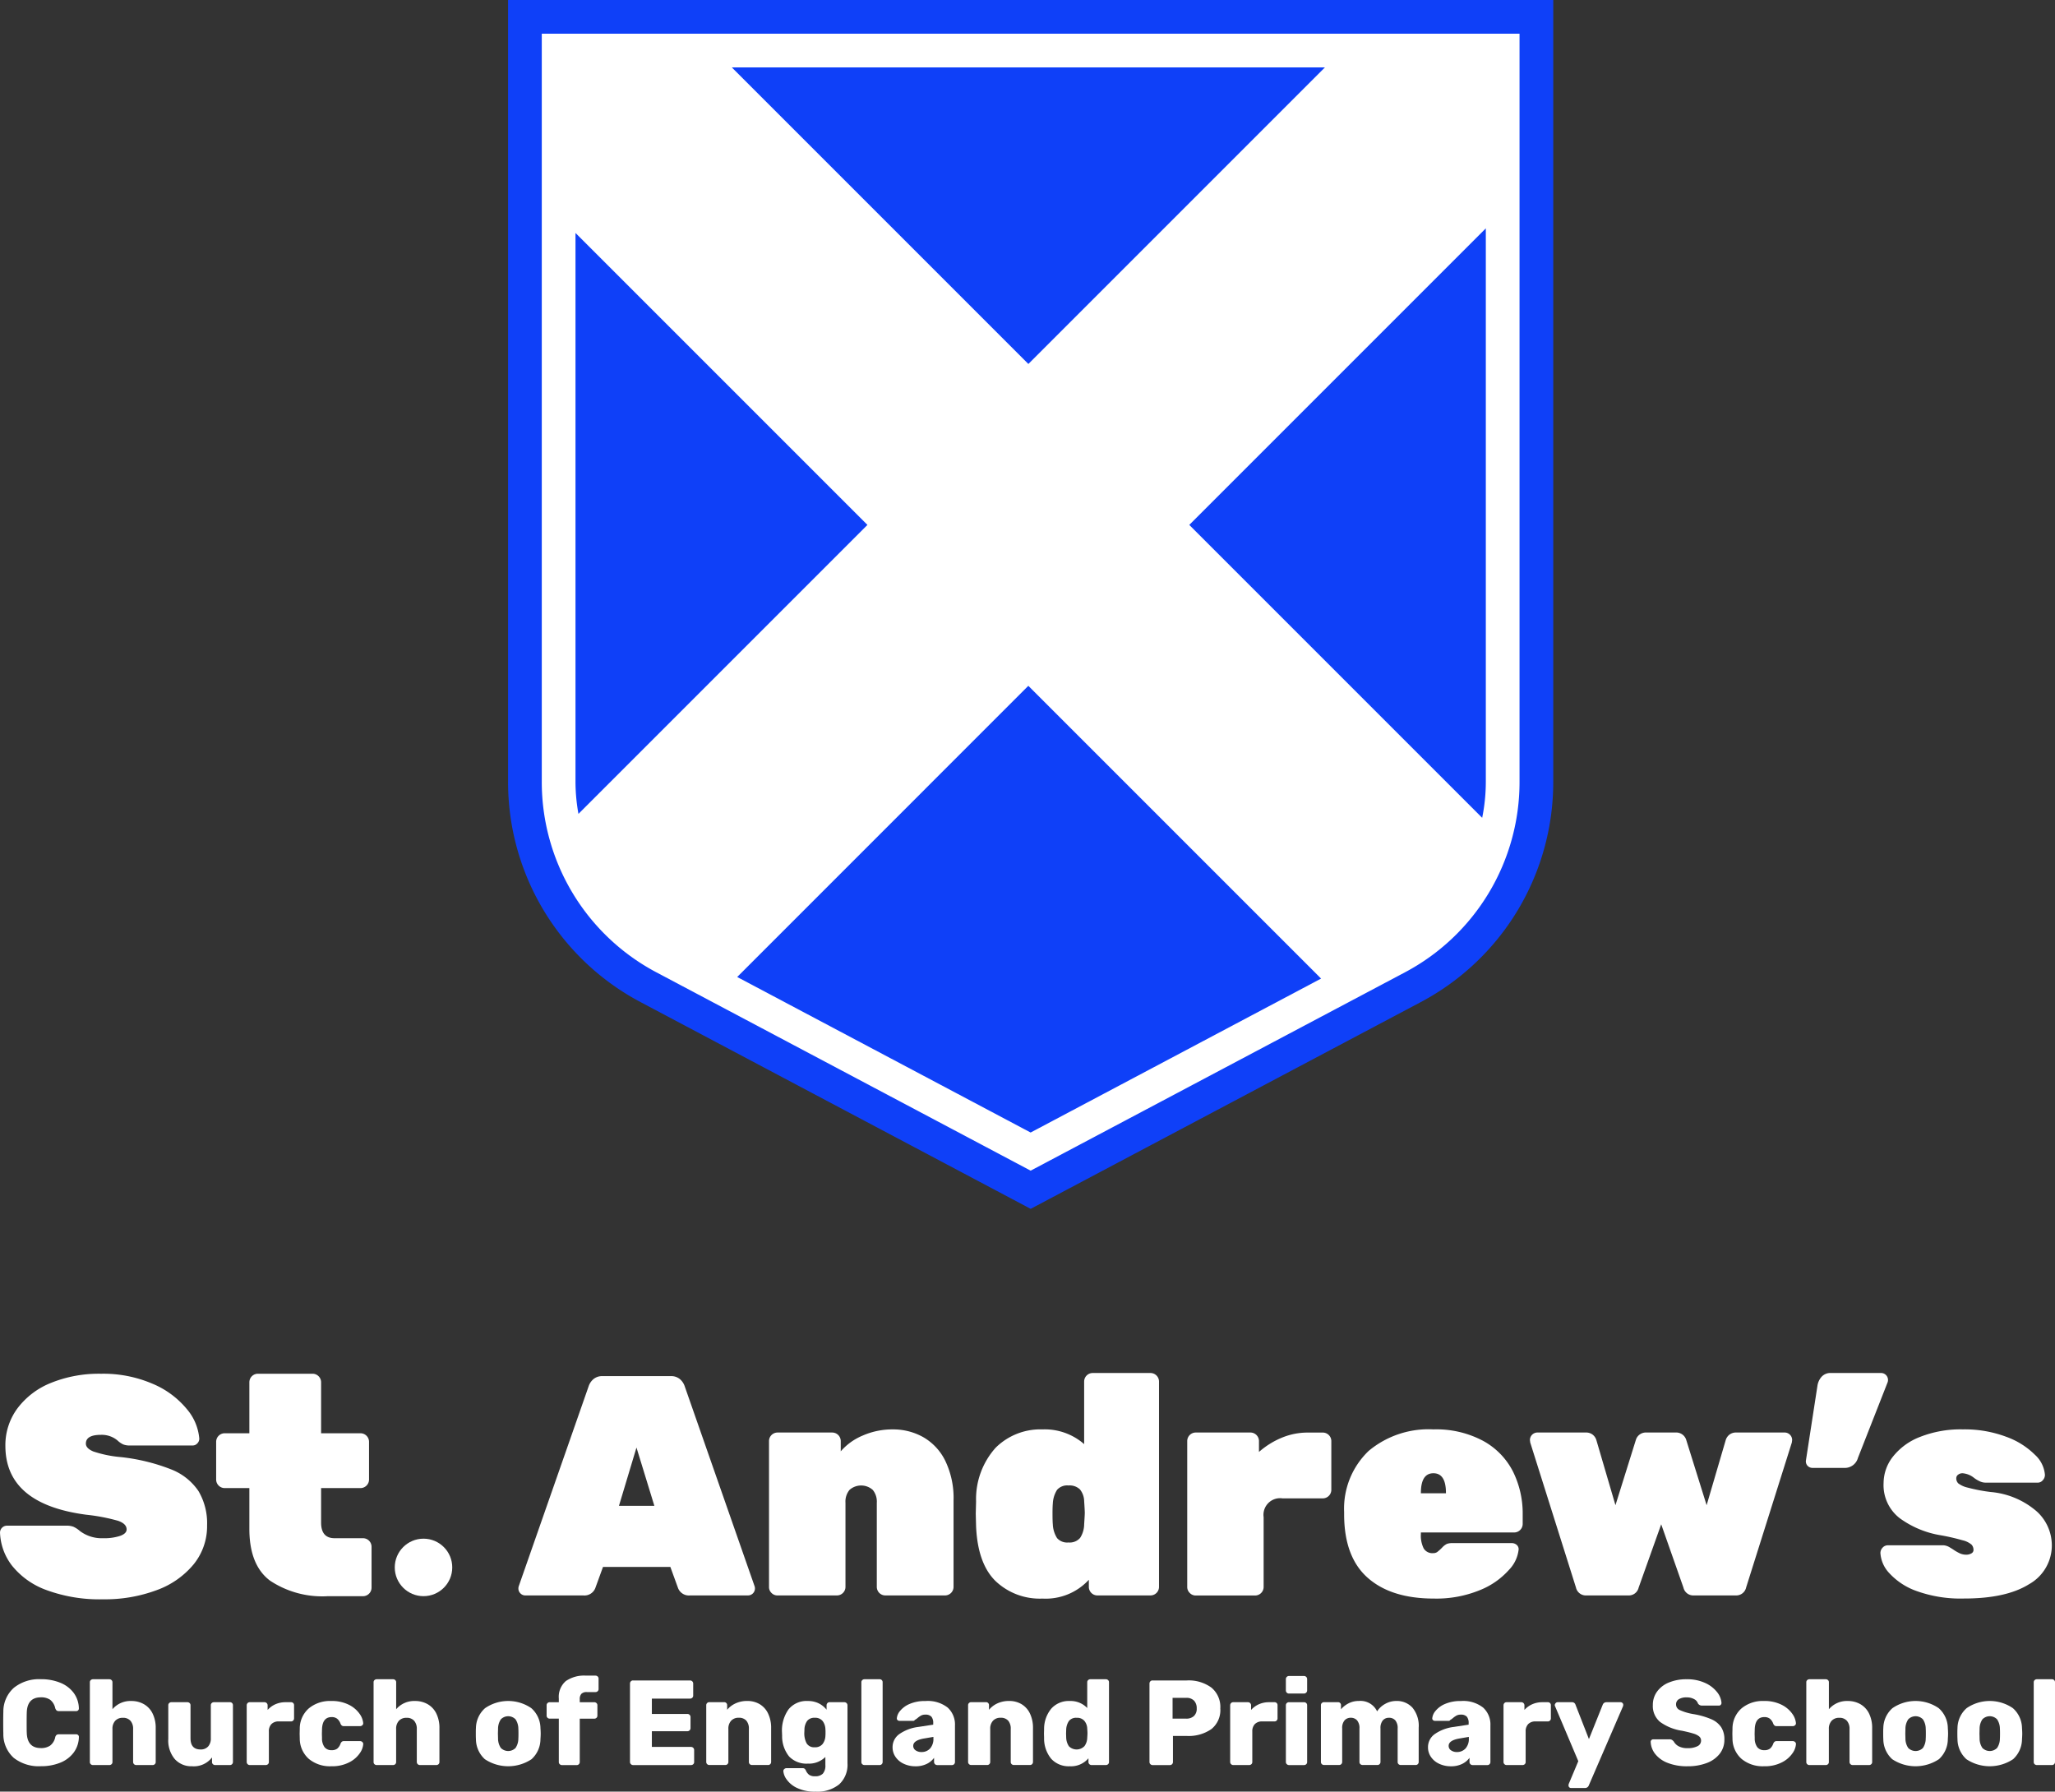 <svg xmlns="http://www.w3.org/2000/svg" width="240.218" height="209.426" viewBox="0 0 240.218 209.426">
  <rect x="0" y="0" width="240.218" height="209.426" fill="#333333" stroke="none"/>
  <g id="Group_147" data-name="Group 147" transform="translate(-645.61 -898)">
    <g id="Group_149" data-name="Group 149" transform="translate(-143 -47)">
      <path id="Path_3045" data-name="Path 3045" d="M863.507,1062.147A29.1,29.1,0,0,1,848,1036.378V945H970.177v91.378a29.1,29.1,0,0,1-15.508,25.769l-45.58,24.157Z" transform="translate(0 0)" fill="#0f40f8"/>
      <g id="Group_148" data-name="Group 148" transform="translate(851.941 948.941)">
        <path id="Path_3046" data-name="Path 3046" d="M869.412,1062.724A25.169,25.169,0,0,1,856,1040.436V953H970.294v87.437a25.17,25.17,0,0,1-13.412,22.288L913.147,1085.9Z" transform="translate(-856 -953)" fill="#fff"/>
      </g>
      <g id="Group_143" data-name="Group 143" transform="translate(855.882 952.882)">
        <path id="Path_3047" data-name="Path 3047" d="M902.368,1141.764l34.3,18.181,33.952-17.995L936.4,1107.729Z" transform="translate(-883.466 -1035.444)" fill="#0f40f8"/>
        <path id="Path_3048" data-name="Path 3048" d="M970.419,961H901.092l34.664,34.664Z" transform="translate(-882.818 -961)" fill="#0f40f8"/>
        <path id="Path_3049" data-name="Path 3049" d="M864,1000.276v64.147a21.245,21.245,0,0,0,.346,3.758l33.78-33.779Z" transform="translate(-864 -980.927)" fill="#0f40f8"/>
        <path id="Path_3050" data-name="Path 3050" d="M1043.876,1068.086a21.249,21.249,0,0,0,.426-4.217V999.184l-34.664,34.664Z" transform="translate(-937.89 -980.373)" fill="#0f40f8"/>
      </g>
    </g>
    <g id="Group_144" data-name="Group 144" transform="translate(645.61 1058.492)">
      <path id="Path_3051" data-name="Path 3051" d="M1145.7,1024.544a9.152,9.152,0,0,1-4.046-2.838,6.677,6.677,0,0,1-1.428-3.9.813.813,0,0,1,.806-.805h6.957a2.2,2.2,0,0,1,.824.128,3.124,3.124,0,0,1,.751.495,4.226,4.226,0,0,0,2.71.842,5.944,5.944,0,0,0,2-.275q.75-.274.751-.75,0-.659-.989-1.007a22.08,22.08,0,0,0-3.735-.714q-9.448-1.245-9.448-8.056a7.216,7.216,0,0,1,1.41-4.376,9.126,9.126,0,0,1,3.936-2.984,14.921,14.921,0,0,1,5.823-1.062,14.578,14.578,0,0,1,6.042,1.172,10.349,10.349,0,0,1,3.992,2.948,6.108,6.108,0,0,1,1.464,3.46.775.775,0,0,1-.238.568.735.735,0,0,1-.531.238h-7.324a2.049,2.049,0,0,1-.806-.128,2.562,2.562,0,0,1-.659-.458,2.875,2.875,0,0,0-1.941-.659q-1.758,0-1.758,1.025,0,.549.861.915a13.749,13.749,0,0,0,3.2.659,22.625,22.625,0,0,1,5.877,1.428,6.865,6.865,0,0,1,3.223,2.545,7.375,7.375,0,0,1,1.007,4.01,7.063,7.063,0,0,1-1.575,4.559,10.022,10.022,0,0,1-4.339,3.021,17.3,17.3,0,0,1-6.244,1.062A17.945,17.945,0,0,1,1145.7,1024.544Z" transform="translate(-1140.224 -999.154)" fill="#fff"/>
      <path id="Path_3052" data-name="Path 3052" d="M1216.979,1023.427q-2.416-1.812-2.417-6.06v-4.76h-2.893a1,1,0,0,1-.989-.989v-4.431a1,1,0,0,1,.989-.989h2.893v-5.969a1,1,0,0,1,.989-.989h6.408a1,1,0,0,1,.989.989v5.969h4.614a1,1,0,0,1,.989.989v4.431a1,1,0,0,1-.989.989h-4.614v4.028q0,1.831,1.575,1.831h3.333a1,1,0,0,1,.989.989v4.8a1,1,0,0,1-.989.989h-4.138A11.026,11.026,0,0,1,1216.979,1023.427Z" transform="translate(-1185.413 -999.154)" fill="#fff"/>
      <path id="Path_3053" data-name="Path 3053" d="M1309.435,1025.416a.772.772,0,0,1-.238-.567.817.817,0,0,1,.036-.256l8.167-23.363a1.867,1.867,0,0,1,.549-.842,1.572,1.572,0,0,1,1.1-.366h7.946a1.573,1.573,0,0,1,1.1.366,1.882,1.882,0,0,1,.55.842l8.166,23.363a.831.831,0,0,1,.037.256.813.813,0,0,1-.806.806h-6.775a1.359,1.359,0,0,1-1.428-.915l-.879-2.417h-7.873l-.879,2.417a1.359,1.359,0,0,1-1.428.915H1310A.772.772,0,0,1,1309.435,1025.416Zm11.517-10.235h4.138L1323,1008.37Z" transform="translate(-1248.599 -999.655)" fill="#fff"/>
      <path id="Path_3054" data-name="Path 3054" d="M1391.177,1036.5a.949.949,0,0,1-.293-.7v-17.064a1,1,0,0,1,.989-.989h6.408a1,1,0,0,1,.989.989v1.208a6.914,6.914,0,0,1,2.581-1.849,8.615,8.615,0,0,1,3.5-.714,7.178,7.178,0,0,1,3.552.9,6.461,6.461,0,0,1,2.582,2.765,10.022,10.022,0,0,1,.971,4.651V1035.8a1,1,0,0,1-.989.989h-6.995a1,1,0,0,1-.988-.989v-9.85a2.134,2.134,0,0,0-.476-1.5,2.047,2.047,0,0,0-2.71,0,2.133,2.133,0,0,0-.476,1.5v9.85a1,1,0,0,1-.989.989h-6.958A.949.949,0,0,1,1391.177,1036.5Z" transform="translate(-1300.991 -1010.788)" fill="#fff"/>
      <path id="Path_3055" data-name="Path 3055" d="M1460.584,1023.316q-2.088-2.051-2.271-6.409l-.037-1.464.037-1.428a8.986,8.986,0,0,1,2.288-6.28,7.415,7.415,0,0,1,5.475-2.142,6.989,6.989,0,0,1,4.87,1.721v-7.324a1,1,0,0,1,.988-.989h6.775a1,1,0,0,1,.988.989v24.022a1,1,0,0,1-.988.989h-6.225a1,1,0,0,1-.989-.989v-.842a6.854,6.854,0,0,1-5.42,2.2A7.5,7.5,0,0,1,1460.584,1023.316Zm9.887-5.035a2.977,2.977,0,0,0,.476-1.593q.073-1.1.073-1.355t-.073-1.354a2.254,2.254,0,0,0-.495-1.374,1.738,1.738,0,0,0-1.336-.458,1.569,1.569,0,0,0-1.337.513,3.261,3.261,0,0,0-.495,1.611q-.037.367-.036,1.208t.036,1.208a3.259,3.259,0,0,0,.495,1.611,1.566,1.566,0,0,0,1.337.512A1.6,1.6,0,0,0,1470.471,1018.28Z" transform="translate(-1344.215 -999)" fill="#fff"/>
      <path id="Path_3056" data-name="Path 3056" d="M1527.494,1037.15a.949.949,0,0,1-.293-.7V1019.39a1,1,0,0,1,.989-.989h6.408a1,1,0,0,1,.989.989v1.282a9.544,9.544,0,0,1,2.673-1.666,7.888,7.888,0,0,1,3.039-.6h1.758a1,1,0,0,1,.989.989v5.713a1,1,0,0,1-.989.989h-4.724a1.942,1.942,0,0,0-2.2,2.2v8.166a1,1,0,0,1-.989.989h-6.958A.949.949,0,0,1,1527.494,1037.15Z" transform="translate(-1388.421 -1011.443)" fill="#fff"/>
      <path id="Path_3057" data-name="Path 3057" d="M1581.1,1034.719q-2.746-2.435-2.747-7.416v-.256a9.322,9.322,0,0,1,2.875-7.159,10.92,10.92,0,0,1,7.562-2.509,11.633,11.633,0,0,1,5.8,1.337,8.465,8.465,0,0,1,3.5,3.589,11.039,11.039,0,0,1,1.135,5.035v1.1a1,1,0,0,1-.989.989h-10.912v.183a3.356,3.356,0,0,0,.33,1.685,1.178,1.178,0,0,0,1.1.549.81.81,0,0,0,.476-.128,5.393,5.393,0,0,0,.586-.531,1.921,1.921,0,0,1,.549-.422,1.822,1.822,0,0,1,.66-.092h6.921a.853.853,0,0,1,.568.2.663.663,0,0,1,.238.531,4.039,4.039,0,0,1-1.135,2.4,9,9,0,0,1-3.387,2.362,13.387,13.387,0,0,1-5.4.989Q1583.85,1037.155,1581.1,1034.719Zm9.155-9.869v-.037q0-2.307-1.465-2.307t-1.465,2.307v.037Z" transform="translate(-1421.231 -1010.788)" fill="#fff"/>
      <path id="Path_3058" data-name="Path 3058" d="M1644.29,1036.528l-5.347-16.955-.037-.293a.876.876,0,0,1,.879-.879h5.64a1.257,1.257,0,0,1,.824.256,1.27,1.27,0,0,1,.421.623l2.234,7.617,2.381-7.617a1.219,1.219,0,0,1,1.245-.879h3.406a1.22,1.22,0,0,1,1.245.879l2.38,7.617,2.234-7.617a1.27,1.27,0,0,1,.421-.623,1.255,1.255,0,0,1,.824-.256h5.639a.875.875,0,0,1,.879.879l-.037.293-5.346,16.955a1.178,1.178,0,0,1-1.209.915h-4.907a1.177,1.177,0,0,1-1.208-.915l-2.6-7.4-2.637,7.4a1.177,1.177,0,0,1-1.208.915H1645.5A1.177,1.177,0,0,1,1644.29,1036.528Z" transform="translate(-1460.066 -1011.443)" fill="#fff"/>
      <path id="Path_3059" data-name="Path 3059" d="M1729.059,1009.857a.76.76,0,0,1-.2-.641l1.355-8.789a2.011,2.011,0,0,1,.495-1.007,1.391,1.391,0,0,1,1.08-.421h5.859a.813.813,0,0,1,.805.806.829.829,0,0,1-.036.256l-3.479,8.862a1.589,1.589,0,0,1-1.575,1.172h-3.7A.817.817,0,0,1,1729.059,1009.857Z" transform="translate(-1517.755 -999)" fill="#fff"/>
      <path id="Path_3060" data-name="Path 3060" d="M1757.43,1036.294a7.9,7.9,0,0,1-3.242-2.106,3.755,3.755,0,0,1-1.043-2.344.908.908,0,0,1,.256-.641.818.818,0,0,1,.622-.275h6.519a1.644,1.644,0,0,1,.7.238q.33.2.44.275a5.314,5.314,0,0,0,.769.439,1.783,1.783,0,0,0,.732.147,1.161,1.161,0,0,0,.586-.147.447.447,0,0,0,.257-.4.924.924,0,0,0-.22-.622,2.441,2.441,0,0,0-1.044-.512,25.582,25.582,0,0,0-2.545-.586,11.174,11.174,0,0,1-4.816-2,4.884,4.884,0,0,1-1.885-4.12,5.027,5.027,0,0,1,1.08-3.058,7.417,7.417,0,0,1,3.186-2.325,12.926,12.926,0,0,1,5-.879,13.8,13.8,0,0,1,5.053.86,9.14,9.14,0,0,1,3.369,2.106,3.57,3.57,0,0,1,1.172,2.344.912.912,0,0,1-.257.641.75.75,0,0,1-.549.275h-6.152a1.578,1.578,0,0,1-.678-.165,3.668,3.668,0,0,1-.641-.384,2.446,2.446,0,0,0-1.354-.549.83.83,0,0,0-.513.165.505.505,0,0,0-.22.421.817.817,0,0,0,.238.6,2.886,2.886,0,0,0,1.1.494,19.97,19.97,0,0,0,2.692.513,9.45,9.45,0,0,1,5.4,2.289,5.359,5.359,0,0,1,1.739,3.863,5.193,5.193,0,0,1-2.674,4.633q-2.674,1.667-7.58,1.666A15.169,15.169,0,0,1,1757.43,1036.294Z" transform="translate(-1533.335 -1010.788)" fill="#fff"/>
      <ellipse id="Ellipse_168" data-name="Ellipse 168" cx="3.36" cy="3.36" rx="3.36" ry="3.36" transform="translate(46.146 19.366)" fill="#fff"/>
    </g>
    <g id="Group_145" data-name="Group 145" transform="translate(645.987 1093.866)">
      <path id="Path_3061" data-name="Path 3061" d="M1142.512,1108.014a3.724,3.724,0,0,1-1.222-2.854q-.015-.381-.015-1.243,0-.876.015-1.272a3.719,3.719,0,0,1,1.235-2.832,4.7,4.7,0,0,1,3.157-1,5.875,5.875,0,0,1,2.253.41,3.64,3.64,0,0,1,1.575,1.187,3.134,3.134,0,0,1,.608,1.836.277.277,0,0,1-.092.212.313.313,0,0,1-.219.085H1147.8a.439.439,0,0,1-.289-.078.643.643,0,0,1-.162-.289,1.678,1.678,0,0,0-.6-.968,1.855,1.855,0,0,0-1.067-.276q-1.6,0-1.653,1.78c-.009.254-.014.646-.014,1.172s0,.928.014,1.2q.057,1.78,1.653,1.78a1.861,1.861,0,0,0,1.067-.283,1.614,1.614,0,0,0,.6-.96.537.537,0,0,1,.155-.289.475.475,0,0,1,.3-.078h2.006a.312.312,0,0,1,.219.085.277.277,0,0,1,.092.212,3.134,3.134,0,0,1-.608,1.836,3.64,3.64,0,0,1-1.575,1.187,5.889,5.889,0,0,1-2.253.409A4.755,4.755,0,0,1,1142.512,1108.014Z" transform="translate(-1141.276 -1098.394)" fill="#fff"/>
      <path id="Path_3062" data-name="Path 3062" d="M1169.622,1108.748a.33.33,0,0,1-.106-.254v-9.322a.332.332,0,0,1,.106-.254.369.369,0,0,1,.261-.1h1.906a.371.371,0,0,1,.262.1.333.333,0,0,1,.106.254v3.15a2.762,2.762,0,0,1,2.217-.961,2.905,2.905,0,0,1,1.455.368,2.529,2.529,0,0,1,1.017,1.087,3.783,3.783,0,0,1,.367,1.738v3.94a.331.331,0,0,1-.106.254.366.366,0,0,1-.261.1h-1.921a.362.362,0,0,1-.353-.353v-3.856a1.4,1.4,0,0,0-.31-.968,1.133,1.133,0,0,0-.89-.346,1.161,1.161,0,0,0-.89.346,1.358,1.358,0,0,0-.324.968v3.856a.331.331,0,0,1-.106.254.368.368,0,0,1-.262.1h-1.906A.366.366,0,0,1,1169.622,1108.748Z" transform="translate(-1159.389 -1098.394)" fill="#fff"/>
      <path id="Path_3063" data-name="Path 3063" d="M1195.841,1112.955a3.366,3.366,0,0,1-.763-2.359v-3.94a.332.332,0,0,1,.106-.254.35.35,0,0,1,.247-.1h1.879a.368.368,0,0,1,.261.1.332.332,0,0,1,.106.254v3.856q0,1.314,1.173,1.314a1.139,1.139,0,0,0,.883-.346,1.378,1.378,0,0,0,.317-.968v-3.856a.332.332,0,0,1,.107-.254.367.367,0,0,1,.261-.1h1.864a.34.34,0,0,1,.353.354v6.638a.351.351,0,0,1-.1.248.332.332,0,0,1-.254.106h-1.723a.37.37,0,0,1-.262-.1.331.331,0,0,1-.106-.254v-.536a2.681,2.681,0,0,1-2.345,1.031A2.589,2.589,0,0,1,1195.841,1112.955Z" transform="translate(-1175.783 -1103.194)" fill="#fff"/>
      <path id="Path_3064" data-name="Path 3064" d="M1220.746,1113.542a.34.34,0,0,1-.106-.248v-6.625a.367.367,0,0,1,.1-.261.332.332,0,0,1,.254-.106h1.723a.362.362,0,0,1,.367.367v.537a2.7,2.7,0,0,1,.925-.671,2.9,2.9,0,0,1,1.179-.233h.635a.34.34,0,0,1,.353.354v1.539a.35.35,0,0,1-.1.247.333.333,0,0,1-.254.106H1224.4a1.163,1.163,0,0,0-.87.31,1.2,1.2,0,0,0-.3.876v3.559a.331.331,0,0,1-.106.254.368.368,0,0,1-.261.1h-1.865A.338.338,0,0,1,1220.746,1113.542Z" transform="translate(-1192.178 -1103.194)" fill="#fff"/>
      <path id="Path_3065" data-name="Path 3065" d="M1238.973,1112.681a3.175,3.175,0,0,1-1.066-2.38l-.014-.565.014-.579a3.142,3.142,0,0,1,1.059-2.387,3.867,3.867,0,0,1,2.613-.862,4.4,4.4,0,0,1,2.062.438,3.342,3.342,0,0,1,1.243,1.039,2.227,2.227,0,0,1,.438,1.095.3.3,0,0,1-.1.261.376.376,0,0,1-.268.106h-1.893a.362.362,0,0,1-.24-.071.615.615,0,0,1-.155-.225,1.283,1.283,0,0,0-.4-.579,1.025,1.025,0,0,0-.629-.184q-1.088,0-1.13,1.441l-.014.536.014.466a1.747,1.747,0,0,0,.3,1.08,1.011,1.011,0,0,0,.833.346,1.041,1.041,0,0,0,.643-.177,1.29,1.29,0,0,0,.389-.587.619.619,0,0,1,.155-.225.364.364,0,0,1,.24-.071h1.893a.378.378,0,0,1,.254.1.309.309,0,0,1,.113.241,2.081,2.081,0,0,1-.388,1.052,3.29,3.29,0,0,1-1.236,1.08,4.351,4.351,0,0,1-2.119.466A3.86,3.86,0,0,1,1238.973,1112.681Z" transform="translate(-1203.243 -1102.942)" fill="#fff"/>
      <path id="Path_3066" data-name="Path 3066" d="M1262.1,1108.748a.33.33,0,0,1-.105-.254v-9.322a.331.331,0,0,1,.105-.254.371.371,0,0,1,.262-.1h1.906a.37.37,0,0,1,.261.1.331.331,0,0,1,.106.254v3.15a2.764,2.764,0,0,1,2.218-.961,2.9,2.9,0,0,1,1.455.368,2.528,2.528,0,0,1,1.017,1.087,3.783,3.783,0,0,1,.367,1.738v3.94a.33.33,0,0,1-.106.254.367.367,0,0,1-.261.1H1267.4a.362.362,0,0,1-.353-.353v-3.856a1.4,1.4,0,0,0-.311-.968,1.132,1.132,0,0,0-.89-.346,1.16,1.16,0,0,0-.89.346,1.358,1.358,0,0,0-.325.968v3.856a.33.33,0,0,1-.106.254.367.367,0,0,1-.261.1h-1.906A.368.368,0,0,1,1262.1,1108.748Z" transform="translate(-1218.702 -1098.394)" fill="#fff"/>
      <path id="Path_3067" data-name="Path 3067" d="M1296.368,1112.709a3.193,3.193,0,0,1-1.038-2.352q-.015-.184-.014-.636c0-.3,0-.514.014-.636a3.162,3.162,0,0,1,1.066-2.338,4.772,4.772,0,0,1,5.41,0,3.163,3.163,0,0,1,1.067,2.338q.028.367.028.636c0,.179-.01.391-.028.636a3.193,3.193,0,0,1-1.038,2.352,4.934,4.934,0,0,1-5.467,0Zm3.595-1.314a1.978,1.978,0,0,0,.325-1.109c.009-.094.014-.283.014-.565s-.005-.471-.014-.565a1.992,1.992,0,0,0-.325-1.1,1.194,1.194,0,0,0-1.723,0,1.988,1.988,0,0,0-.325,1.1l-.015.565.015.565a1.974,1.974,0,0,0,.325,1.109,1.211,1.211,0,0,0,1.723,0Z" transform="translate(-1240.073 -1102.942)" fill="#fff"/>
      <path id="Path_3068" data-name="Path 3068" d="M1319.929,1107.99a.331.331,0,0,1-.106-.254v-5.07h-1.059a.368.368,0,0,1-.261-.1.332.332,0,0,1-.106-.255V1101.1a.332.332,0,0,1,.106-.254.369.369,0,0,1,.261-.1h1.059v-.424a2.433,2.433,0,0,1,.819-2.048,3.757,3.757,0,0,1,2.345-.636h1.116a.369.369,0,0,1,.261.1.333.333,0,0,1,.106.254v1.215a.331.331,0,0,1-.106.254.367.367,0,0,1-.261.1h-1a.849.849,0,0,0-.642.205.9.9,0,0,0-.191.628v.354h1.695a.368.368,0,0,1,.261.1.332.332,0,0,1,.106.254v1.214a.332.332,0,0,1-.106.255.368.368,0,0,1-.261.1h-1.695v5.07a.352.352,0,0,1-.1.248.333.333,0,0,1-.254.106h-1.724A.369.369,0,0,1,1319.929,1107.99Z" transform="translate(-1254.877 -1097.637)" fill="#fff"/>
      <path id="Path_3069" data-name="Path 3069" d="M1345.679,1108.995a.342.342,0,0,1-.106-.248v-9.167a.368.368,0,0,1,.1-.261.332.332,0,0,1,.254-.106h6.667a.362.362,0,0,1,.367.367v1.4a.335.335,0,0,1-.106.254.37.37,0,0,1-.262.1h-4.464v1.794h4.153a.362.362,0,0,1,.367.367v1.285a.362.362,0,0,1-.367.367h-4.153v1.836h4.576a.361.361,0,0,1,.367.367v1.4a.332.332,0,0,1-.106.254.37.37,0,0,1-.261.1h-6.78A.342.342,0,0,1,1345.679,1108.995Z" transform="translate(-1272.307 -1098.648)" fill="#fff"/>
      <path id="Path_3070" data-name="Path 3070" d="M1370.532,1113.288a.34.34,0,0,1-.106-.248V1106.4a.333.333,0,0,1,.106-.254.35.35,0,0,1,.247-.1h1.737a.338.338,0,0,1,.353.353v.537a2.769,2.769,0,0,1,.982-.748,3.2,3.2,0,0,1,1.377-.283,2.793,2.793,0,0,1,1.434.368,2.524,2.524,0,0,1,.988,1.088,3.847,3.847,0,0,1,.361,1.737v3.94a.353.353,0,0,1-.1.248.33.33,0,0,1-.254.105h-1.878a.369.369,0,0,1-.262-.1.333.333,0,0,1-.106-.255v-3.856a1.412,1.412,0,0,0-.3-.974,1.123,1.123,0,0,0-.883-.339,1.16,1.16,0,0,0-.89.346,1.357,1.357,0,0,0-.325.967v3.856a.351.351,0,0,1-.1.248.331.331,0,0,1-.254.105h-1.879A.336.336,0,0,1,1370.532,1113.288Z" transform="translate(-1288.247 -1102.942)" fill="#fff"/>
      <path id="Path_3071" data-name="Path 3071" d="M1396.859,1116.064a3.07,3.07,0,0,1-1.214-1.01,1.892,1.892,0,0,1-.368-.954.308.308,0,0,1,.113-.24.375.375,0,0,1,.254-.1h1.892a.369.369,0,0,1,.226.064.563.563,0,0,1,.155.219,1.269,1.269,0,0,0,.367.488,1.144,1.144,0,0,0,.706.176,1.213,1.213,0,0,0,.9-.3,1.416,1.416,0,0,0,.3-1.01v-.946a2.711,2.711,0,0,1-2.048.777,2.81,2.81,0,0,1-2.182-.826,3.754,3.754,0,0,1-.826-2.437l-.014-.382a4.253,4.253,0,0,1,.769-2.7,2.7,2.7,0,0,1,2.253-.974,2.812,2.812,0,0,1,1.271.275,2.672,2.672,0,0,1,.918.742v-.509a.369.369,0,0,1,.1-.262.334.334,0,0,1,.254-.105h1.723a.361.361,0,0,1,.367.367v6.766a3.1,3.1,0,0,1-.974,2.472,4.044,4.044,0,0,1-2.74.848A4.808,4.808,0,0,1,1396.859,1116.064Zm2.995-5.114a1.64,1.64,0,0,0,.339-.932,3.822,3.822,0,0,0,.014-.423,3.612,3.612,0,0,0-.014-.424,1.628,1.628,0,0,0-.339-.94,1.1,1.1,0,0,0-.9-.36,1.059,1.059,0,0,0-.9.374,1.819,1.819,0,0,0-.311,1.038l-.014.311a2.505,2.505,0,0,0,.269,1.263,1.016,1.016,0,0,0,.96.459A1.092,1.092,0,0,0,1399.854,1110.95Z" transform="translate(-1304.086 -1102.942)" fill="#fff"/>
      <path id="Path_3072" data-name="Path 3072" d="M1421.1,1108.748a.331.331,0,0,1-.106-.254v-9.322a.332.332,0,0,1,.106-.254.37.37,0,0,1,.261-.1h1.766a.339.339,0,0,1,.353.354v9.322a.352.352,0,0,1-.1.247.332.332,0,0,1-.254.106h-1.766A.367.367,0,0,1,1421.1,1108.748Z" transform="translate(-1320.682 -1098.394)" fill="#fff"/>
      <path id="Path_3073" data-name="Path 3073" d="M1432.466,1113.246a2.327,2.327,0,0,1-.96-.8,1.939,1.939,0,0,1-.346-1.116,1.865,1.865,0,0,1,.8-1.561,4.924,4.924,0,0,1,2.2-.826l1.751-.268v-.17a1.139,1.139,0,0,0-.212-.763.924.924,0,0,0-.721-.239,1.023,1.023,0,0,0-.473.1,2.551,2.551,0,0,0-.431.3,1.717,1.717,0,0,1-.325.226.164.164,0,0,1-.141.1h-1.639a.315.315,0,0,1-.233-.092.257.257,0,0,1-.078-.219,1.546,1.546,0,0,1,.382-.854,2.887,2.887,0,0,1,1.115-.813,4.49,4.49,0,0,1,1.851-.339,3.765,3.765,0,0,1,2.6.77,2.673,2.673,0,0,1,.848,2.083v4.28a.352.352,0,0,1-.1.248.33.33,0,0,1-.254.105h-1.737a.361.361,0,0,1-.353-.353v-.494a2.28,2.28,0,0,1-.862.713,2.9,2.9,0,0,1-1.313.276A3.157,3.157,0,0,1,1432.466,1113.246Zm3.079-1.786a1.663,1.663,0,0,0,.388-1.187v-.169l-1.172.2q-1.187.226-1.186.847a.613.613,0,0,0,.275.523,1.144,1.144,0,0,0,.685.2A1.329,1.329,0,0,0,1435.546,1111.459Z" transform="translate(-1327.2 -1102.942)" fill="#fff"/>
      <path id="Path_3074" data-name="Path 3074" d="M1455.881,1113.288a.339.339,0,0,1-.106-.248V1106.4a.332.332,0,0,1,.106-.254.35.35,0,0,1,.247-.1h1.738a.34.34,0,0,1,.353.353v.537a2.768,2.768,0,0,1,.981-.748,3.2,3.2,0,0,1,1.377-.283,2.789,2.789,0,0,1,1.434.368,2.526,2.526,0,0,1,.989,1.088,3.848,3.848,0,0,1,.36,1.737v3.94a.352.352,0,0,1-.1.248.331.331,0,0,1-.254.105h-1.879a.369.369,0,0,1-.261-.1.332.332,0,0,1-.106-.255v-3.856a1.415,1.415,0,0,0-.3-.974,1.125,1.125,0,0,0-.884-.339,1.16,1.16,0,0,0-.889.346,1.358,1.358,0,0,0-.325.967v3.856a.351.351,0,0,1-.1.248.332.332,0,0,1-.254.105h-1.878A.337.337,0,0,1,1455.881,1113.288Z" transform="translate(-1342.987 -1102.942)" fill="#fff"/>
      <path id="Path_3075" data-name="Path 3075" d="M1481.364,1108.127a3.735,3.735,0,0,1-.841-2.458l-.014-.494.014-.509a3.715,3.715,0,0,1,.848-2.422,2.739,2.739,0,0,1,2.147-.883,2.692,2.692,0,0,1,2.048.82v-3.009a.332.332,0,0,1,.106-.254.353.353,0,0,1,.247-.1h1.822a.371.371,0,0,1,.262.1.332.332,0,0,1,.106.254v9.322a.331.331,0,0,1-.106.254.368.368,0,0,1-.262.1h-1.681a.363.363,0,0,1-.353-.353v-.438a2.666,2.666,0,0,1-2.189.932A2.766,2.766,0,0,1,1481.364,1108.127Zm3.877-1.49a1.713,1.713,0,0,0,.325-.982q.028-.395.028-.536t-.028-.523a1.49,1.49,0,0,0-.332-.911,1.106,1.106,0,0,0-.9-.36,1.056,1.056,0,0,0-.911.375,1.935,1.935,0,0,0-.318,1.038l-.014.438.014.438a1.937,1.937,0,0,0,.318,1.038,1.271,1.271,0,0,0,1.815-.014Z" transform="translate(-1358.851 -1098.394)" fill="#fff"/>
      <path id="Path_3076" data-name="Path 3076" d="M1515,1108.995a.341.341,0,0,1-.105-.248v-9.167a.367.367,0,0,1,.1-.261.331.331,0,0,1,.254-.106h4a4.5,4.5,0,0,1,2.881.833,2.938,2.938,0,0,1,1.045,2.444,2.839,2.839,0,0,1-1.045,2.409,4.648,4.648,0,0,1-2.881.8h-1.61v3.051a.352.352,0,0,1-.1.248.335.335,0,0,1-.255.106h-2.034A.341.341,0,0,1,1515,1108.995Zm4.174-5.318a1.3,1.3,0,0,0,.911-.3,1.152,1.152,0,0,0,.332-.9,1.285,1.285,0,0,0-.3-.89,1.2,1.2,0,0,0-.94-.339h-1.582v2.43Z" transform="translate(-1380.904 -1098.648)" fill="#fff"/>
      <path id="Path_3077" data-name="Path 3077" d="M1541.308,1113.542a.342.342,0,0,1-.106-.248v-6.625a.369.369,0,0,1,.1-.261.332.332,0,0,1,.254-.106h1.723a.362.362,0,0,1,.367.367v.537a2.7,2.7,0,0,1,.925-.671,2.9,2.9,0,0,1,1.179-.233h.636a.339.339,0,0,1,.353.354v1.539a.35.35,0,0,1-.1.247.334.334,0,0,1-.255.106h-1.427a1.162,1.162,0,0,0-.869.31,1.2,1.2,0,0,0-.3.876v3.559a.332.332,0,0,1-.106.254.368.368,0,0,1-.261.1h-1.865A.34.34,0,0,1,1541.308,1113.542Z" transform="translate(-1397.778 -1103.194)" fill="#fff"/>
      <path id="Path_3078" data-name="Path 3078" d="M1559.458,1099.7a.37.37,0,0,1-.1-.261v-1.314a.354.354,0,0,1,.106-.261.337.337,0,0,1,.247-.106h1.766a.361.361,0,0,1,.367.367v1.314a.361.361,0,0,1-.367.367h-1.766A.334.334,0,0,1,1559.458,1099.7Zm.007,8.362a.339.339,0,0,1-.106-.247v-6.639a.332.332,0,0,1,.106-.254.35.35,0,0,1,.247-.1h1.766a.368.368,0,0,1,.261.1.333.333,0,0,1,.105.254v6.639a.332.332,0,0,1-.105.254.368.368,0,0,1-.261.1h-1.766A.339.339,0,0,1,1559.466,1108.059Z" transform="translate(-1409.424 -1097.713)" fill="#fff"/>
      <path id="Path_3079" data-name="Path 3079" d="M1570.888,1113.288a.339.339,0,0,1-.106-.248V1106.4a.332.332,0,0,1,.106-.254.351.351,0,0,1,.247-.1h1.639a.339.339,0,0,1,.353.353v.48a2.836,2.836,0,0,1,.876-.691,2.568,2.568,0,0,1,1.214-.283,2.146,2.146,0,0,1,2.133,1.215,2.589,2.589,0,0,1,.947-.876,2.63,2.63,0,0,1,1.3-.339,2.455,2.455,0,0,1,1.885.784,3.329,3.329,0,0,1,.728,2.338v4.011a.353.353,0,0,1-.1.248.331.331,0,0,1-.254.105h-1.738a.367.367,0,0,1-.261-.1.331.331,0,0,1-.106-.255v-3.912a1.391,1.391,0,0,0-.276-.954.951.951,0,0,0-.742-.3.917.917,0,0,0-.713.3,1.391,1.391,0,0,0-.276.954v3.912a.352.352,0,0,1-.1.248.331.331,0,0,1-.254.105h-1.737a.367.367,0,0,1-.261-.1.331.331,0,0,1-.106-.255v-3.912a1.367,1.367,0,0,0-.283-.954.957.957,0,0,0-.734-.3.94.94,0,0,0-.72.3,1.344,1.344,0,0,0-.282.94v3.926a.354.354,0,0,1-.1.248.332.332,0,0,1-.254.105h-1.78A.337.337,0,0,1,1570.888,1113.288Z" transform="translate(-1416.75 -1102.942)" fill="#fff"/>
      <path id="Path_3080" data-name="Path 3080" d="M1606.985,1113.246a2.328,2.328,0,0,1-.96-.8,1.941,1.941,0,0,1-.346-1.116,1.866,1.866,0,0,1,.8-1.561,4.929,4.929,0,0,1,2.2-.826l1.751-.268v-.17a1.138,1.138,0,0,0-.211-.763.923.923,0,0,0-.72-.239,1.024,1.024,0,0,0-.473.1,2.571,2.571,0,0,0-.431.3,1.732,1.732,0,0,1-.325.226.165.165,0,0,1-.141.1h-1.639a.315.315,0,0,1-.233-.092.254.254,0,0,1-.078-.219,1.548,1.548,0,0,1,.382-.854,2.883,2.883,0,0,1,1.116-.813,4.489,4.489,0,0,1,1.85-.339,3.767,3.767,0,0,1,2.6.77,2.675,2.675,0,0,1,.848,2.083v4.28a.353.353,0,0,1-.1.248.33.33,0,0,1-.254.105h-1.738a.361.361,0,0,1-.353-.353v-.494a2.278,2.278,0,0,1-.862.713,2.9,2.9,0,0,1-1.314.276A3.155,3.155,0,0,1,1606.985,1113.246Zm3.079-1.786a1.661,1.661,0,0,0,.389-1.187v-.169l-1.173.2q-1.187.226-1.186.847a.613.613,0,0,0,.276.523,1.143,1.143,0,0,0,.685.2A1.328,1.328,0,0,0,1610.064,1111.459Z" transform="translate(-1439.131 -1102.942)" fill="#fff"/>
      <path id="Path_3081" data-name="Path 3081" d="M1630.4,1113.542a.34.34,0,0,1-.106-.248v-6.625a.368.368,0,0,1,.1-.261.331.331,0,0,1,.254-.106h1.723a.362.362,0,0,1,.368.367v.537a2.694,2.694,0,0,1,.925-.671,2.9,2.9,0,0,1,1.179-.233h.635a.339.339,0,0,1,.353.354v1.539a.349.349,0,0,1-.1.247.333.333,0,0,1-.254.106h-1.426a1.161,1.161,0,0,0-.869.31,1.2,1.2,0,0,0-.3.876v3.559a.331.331,0,0,1-.106.254.368.368,0,0,1-.261.1h-1.865A.34.34,0,0,1,1630.4,1113.542Z" transform="translate(-1454.919 -1103.194)" fill="#fff"/>
      <path id="Path_3082" data-name="Path 3082" d="M1648.689,1116.246a.288.288,0,0,1-.085-.212.592.592,0,0,1,.028-.184l1.115-2.655-2.712-6.413a.562.562,0,0,1-.042-.155.448.448,0,0,1,.12-.233.3.3,0,0,1,.219-.092h1.681a.411.411,0,0,1,.409.3l1.568,4.012,1.61-4.012a.452.452,0,0,1,.424-.3h1.667a.3.3,0,0,1,.219.092.282.282,0,0,1,.092.2.564.564,0,0,1-.028.184l-4,9.252a.46.46,0,0,1-.438.3H1648.9A.287.287,0,0,1,1648.689,1116.246Z" transform="translate(-1465.63 -1103.194)" fill="#fff"/>
      <path id="Path_3083" data-name="Path 3083" d="M1680.244,1108.593a3.4,3.4,0,0,1-1.455-1.046,2.441,2.441,0,0,1-.523-1.412.276.276,0,0,1,.092-.212.312.312,0,0,1,.219-.084h1.878a.586.586,0,0,1,.276.056.921.921,0,0,1,.233.2,1.416,1.416,0,0,0,.572.558,2.111,2.111,0,0,0,1.038.219,2.4,2.4,0,0,0,1.172-.233.713.713,0,0,0,.409-.643.625.625,0,0,0-.212-.487,1.877,1.877,0,0,0-.678-.339q-.466-.148-1.342-.332a5.842,5.842,0,0,1-2.557-1.031,2.407,2.407,0,0,1-.848-1.978,2.622,2.622,0,0,1,.488-1.561,3.17,3.17,0,0,1,1.384-1.067,5.286,5.286,0,0,1,2.083-.382,5,5,0,0,1,2.154.431,3.694,3.694,0,0,1,1.4,1.073,2.281,2.281,0,0,1,.516,1.264.312.312,0,0,1-.085.219.275.275,0,0,1-.212.092h-1.977a.546.546,0,0,1-.481-.254.87.87,0,0,0-.438-.5,1.721,1.721,0,0,0-.876-.205,1.674,1.674,0,0,0-.918.212.694.694,0,0,0-.325.622.712.712,0,0,0,.424.643,6.415,6.415,0,0,0,1.582.473,9.056,9.056,0,0,1,2.112.6,2.667,2.667,0,0,1,1.158.932,2.6,2.6,0,0,1,.374,1.448,2.631,2.631,0,0,1-.551,1.667,3.443,3.443,0,0,1-1.526,1.08,6.189,6.189,0,0,1-2.232.374A6.125,6.125,0,0,1,1680.244,1108.593Z" transform="translate(-1485.687 -1098.394)" fill="#fff"/>
      <path id="Path_3084" data-name="Path 3084" d="M1705.971,1112.681a3.175,3.175,0,0,1-1.066-2.38l-.014-.565.014-.579a3.142,3.142,0,0,1,1.059-2.387,3.866,3.866,0,0,1,2.613-.862,4.4,4.4,0,0,1,2.063.438,3.339,3.339,0,0,1,1.243,1.039,2.226,2.226,0,0,1,.438,1.095.3.3,0,0,1-.1.261.376.376,0,0,1-.268.106h-1.893a.362.362,0,0,1-.24-.071.615.615,0,0,1-.155-.225,1.284,1.284,0,0,0-.4-.579,1.027,1.027,0,0,0-.629-.184q-1.087,0-1.13,1.441l-.014.536.014.466a1.745,1.745,0,0,0,.3,1.08,1.01,1.01,0,0,0,.833.346,1.039,1.039,0,0,0,.643-.177,1.29,1.29,0,0,0,.389-.587.619.619,0,0,1,.155-.225.364.364,0,0,1,.24-.071h1.893a.377.377,0,0,1,.254.1.308.308,0,0,1,.113.241,2.081,2.081,0,0,1-.388,1.052,3.292,3.292,0,0,1-1.236,1.08,4.35,4.35,0,0,1-2.119.466A3.86,3.86,0,0,1,1705.971,1112.681Z" transform="translate(-1502.764 -1102.942)" fill="#fff"/>
      <path id="Path_3085" data-name="Path 3085" d="M1729.1,1108.748a.332.332,0,0,1-.106-.254v-9.322a.334.334,0,0,1,.106-.254.37.37,0,0,1,.261-.1h1.907a.371.371,0,0,1,.261.1.333.333,0,0,1,.106.254v3.15a2.764,2.764,0,0,1,2.218-.961,2.9,2.9,0,0,1,1.455.368,2.528,2.528,0,0,1,1.017,1.087,3.785,3.785,0,0,1,.367,1.738v3.94a.332.332,0,0,1-.106.254.368.368,0,0,1-.261.1H1734.4a.362.362,0,0,1-.353-.353v-3.856a1.4,1.4,0,0,0-.311-.968,1.134,1.134,0,0,0-.89-.346,1.16,1.16,0,0,0-.89.346,1.358,1.358,0,0,0-.325.968v3.856a.331.331,0,0,1-.106.254.368.368,0,0,1-.261.1h-1.907A.367.367,0,0,1,1729.1,1108.748Z" transform="translate(-1518.224 -1098.394)" fill="#fff"/>
      <path id="Path_3086" data-name="Path 3086" d="M1755.1,1112.709a3.193,3.193,0,0,1-1.038-2.352q-.014-.184-.014-.636c0-.3,0-.514.014-.636a3.162,3.162,0,0,1,1.066-2.338,4.772,4.772,0,0,1,5.41,0,3.162,3.162,0,0,1,1.066,2.338q.028.367.028.636c0,.179-.009.391-.028.636a3.193,3.193,0,0,1-1.038,2.352,4.934,4.934,0,0,1-5.467,0Zm3.595-1.314a1.977,1.977,0,0,0,.325-1.109c.009-.094.014-.283.014-.565s-.005-.471-.014-.565a1.991,1.991,0,0,0-.325-1.1,1.194,1.194,0,0,0-1.723,0,1.988,1.988,0,0,0-.325,1.1l-.014.565.014.565a1.974,1.974,0,0,0,.325,1.109,1.211,1.211,0,0,0,1.723,0Z" transform="translate(-1534.29 -1102.942)" fill="#fff"/>
      <path id="Path_3087" data-name="Path 3087" d="M1779.28,1112.709a3.191,3.191,0,0,1-1.038-2.352q-.014-.184-.015-.636c0-.3.005-.514.015-.636a3.161,3.161,0,0,1,1.066-2.338,4.772,4.772,0,0,1,5.41,0,3.165,3.165,0,0,1,1.066,2.338q.028.367.028.636c0,.179-.01.391-.028.636a3.192,3.192,0,0,1-1.038,2.352,4.933,4.933,0,0,1-5.466,0Zm3.595-1.314a1.978,1.978,0,0,0,.325-1.109q.014-.141.014-.565t-.014-.565a1.992,1.992,0,0,0-.325-1.1,1.194,1.194,0,0,0-1.724,0,1.99,1.99,0,0,0-.325,1.1l-.014.565.014.565a1.976,1.976,0,0,0,.325,1.109,1.212,1.212,0,0,0,1.724,0Z" transform="translate(-1549.8 -1102.942)" fill="#fff"/>
      <path id="Path_3088" data-name="Path 3088" d="M1803.227,1108.748a.331.331,0,0,1-.106-.254v-9.322a.332.332,0,0,1,.106-.254.37.37,0,0,1,.262-.1h1.765a.339.339,0,0,1,.353.354v9.322a.353.353,0,0,1-.1.247.333.333,0,0,1-.254.106h-1.765A.367.367,0,0,1,1803.227,1108.748Z" transform="translate(-1565.766 -1098.394)" fill="#fff"/>
    </g>
  </g>
</svg>
